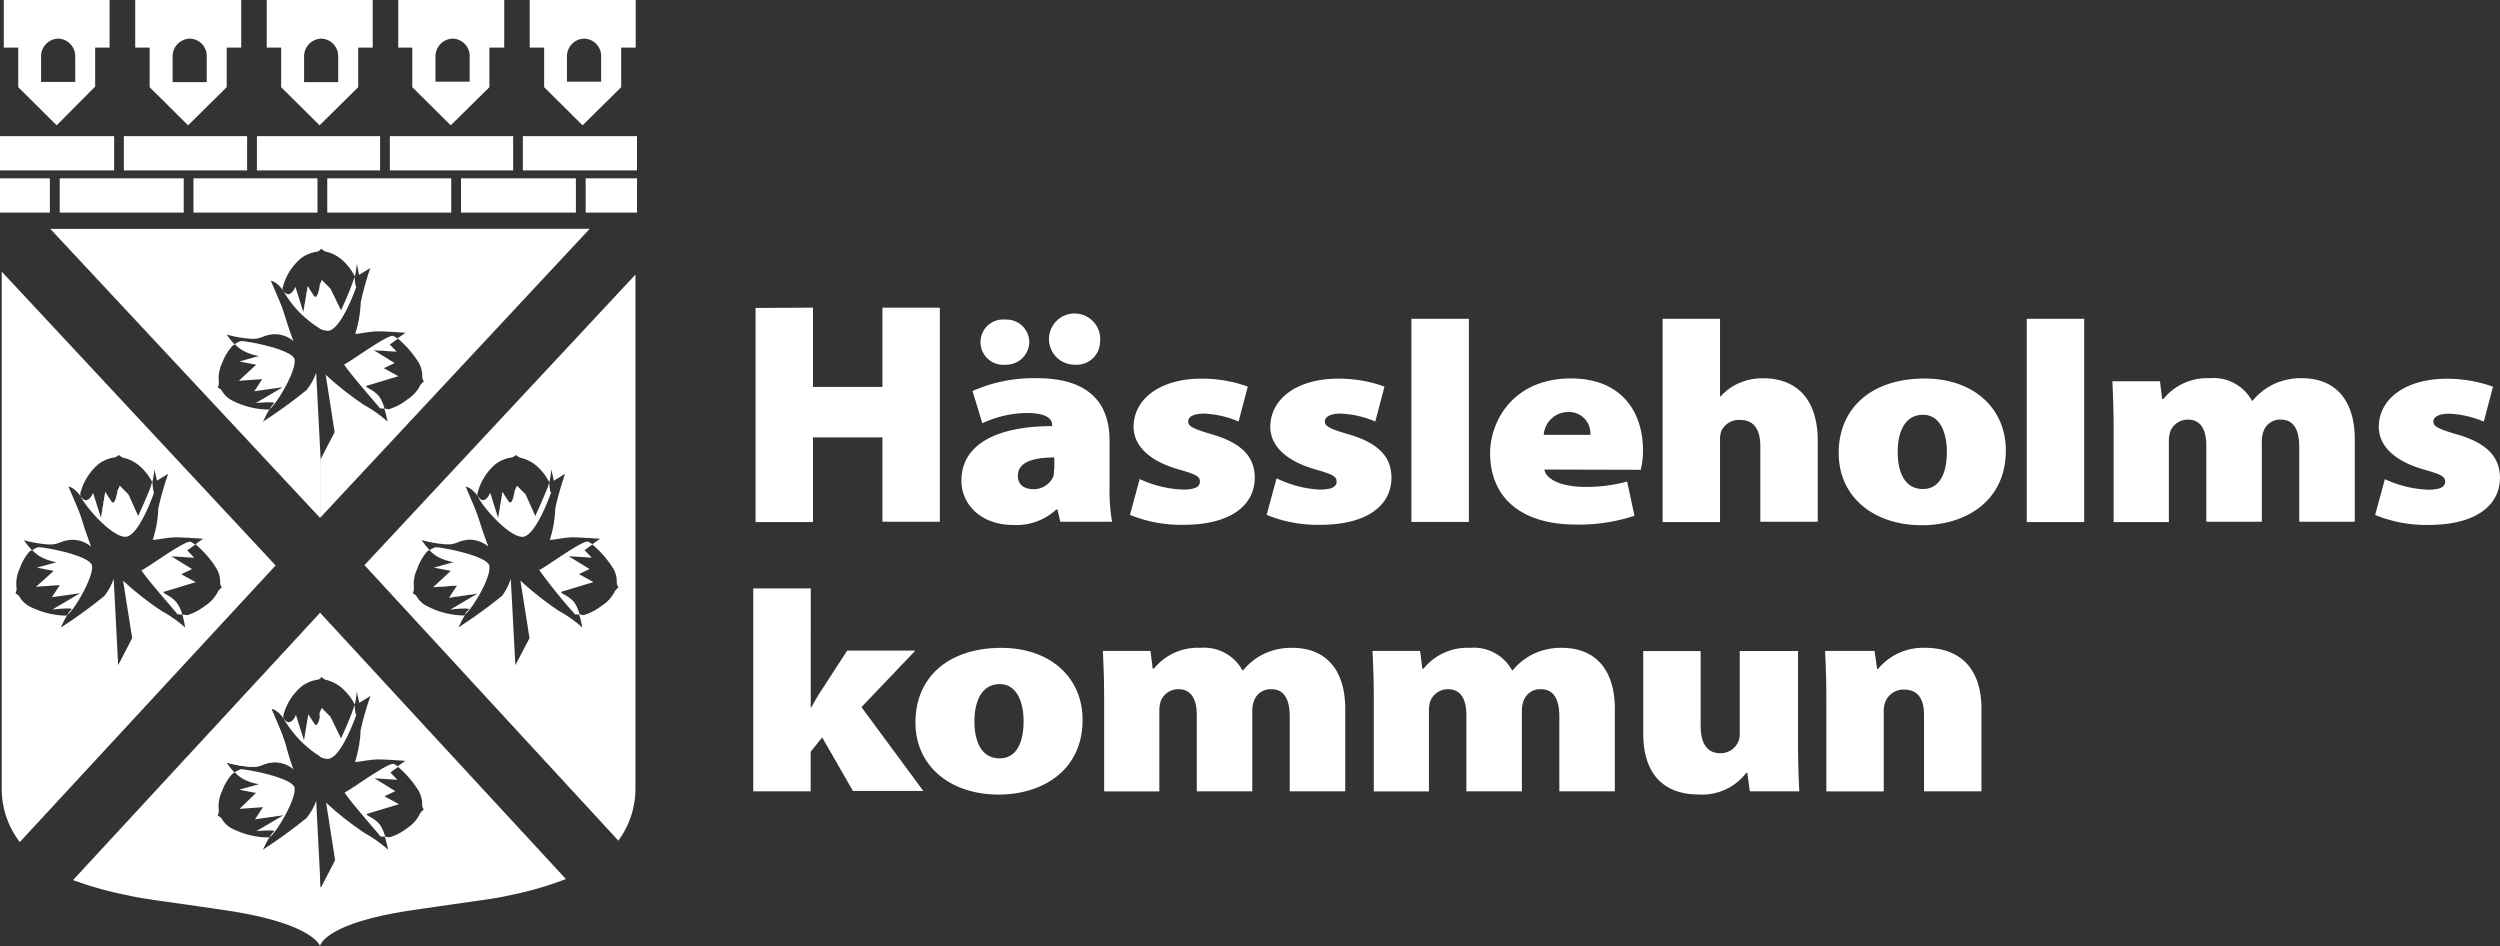 <svg xmlns="http://www.w3.org/2000/svg" xmlns:xlink="http://www.w3.org/1999/xlink" width="214.653" height="81.234" viewBox="0 0 214.653 81.234">
  <rect x="0" y="0" width="214.653" height="81.234" fill="#333333" stroke="none"/>
  <defs>
    <clipPath id="clip-path">
      <path id="Path_109" data-name="Path 109" d="M9.8,11.69v2.941H0V11.69Zm44.893,0v2.941h-9.8V11.69Zm-33.475,0v2.941H10.634V11.69Zm11.417,0v2.941H22.058V11.69Zm11.424,0v2.941H33.475V11.69ZM4.282,15.311v2.941H0V15.311Zm45.165,0v2.941H39.582V15.311Zm5.249,0v2.941H50.285V15.311Zm-38.922,0v2.941H5.127V15.311Zm11.485,0v2.941H16.612V15.311Zm11.485,0v2.941H28.1V15.311ZM27.484,44.457v-5.93l.048.9,1.2-2.322-.769-4.929a25.909,25.909,0,0,0,3.275,2.58A11.268,11.268,0,0,1,33.278,36.2,10.851,10.851,0,0,0,33,35.082l.408.054a4.623,4.623,0,0,0,1.539-.81,3.1,3.1,0,0,0,1.137-1.246,1.035,1.035,0,0,1,.313-.32.844.844,0,0,1-.143-.388,2.2,2.2,0,0,0-.327-1.28,8.708,8.708,0,0,0-1.784-2.042l.681-.477s-1.968-.143-2.43-.123c-1.062.041-2.1.368-1.865.123a10.119,10.119,0,0,0,.443-2.614,25.489,25.489,0,0,1,.824-2.948l-.967.592-.191-.98a6.876,6.876,0,0,1-.17,1.123,4.664,4.664,0,0,0-.933-1.28,3.227,3.227,0,0,0-1.573-.865,1.13,1.13,0,0,1-.374-.245l-.109.089v-1.8H50.625Zm6.59-14.263L32.1,30.071l1.784,1.1-.926.443L34.2,32.3s-2.226.681-2.648.8.4.245.98.905a3.288,3.288,0,0,1,.483,1.082c-.211,0-.422-.048-.361,0s-3.316-3.819-3.084-3.819,3.744-2.614,4.194-2.424a1.9,1.9,0,0,1,.381.238l-.681.49.606.633ZM30.6,24.584c.054-.123-1.287,3.819-2.465,3.819a1.668,1.668,0,0,1-.681-.191V24.462l.191-.415.742.749.892,1.852S29.956,25.19,30.3,24.2c.054-.15.1-.306.136-.456a.2.2,0,0,0,0,.054s.089.905.136.783ZM27.232,21.6a2.914,2.914,0,0,0-1.409.579,4.861,4.861,0,0,0-1.566,2.567.606.606,0,0,0,.054.2c-.551-.79-1.055-.844-1.055-.844l.681,1.6a14.446,14.446,0,0,1,.538,1.464c.272.912.715,2.111.715,2.111a2.526,2.526,0,0,0-1.661-.585c-.994.075-1.008.422-1.934.4a10.341,10.341,0,0,1-2.131-.368,6.127,6.127,0,0,0,.681.851l-.2.123a4.548,4.548,0,0,0-.878,1.484,2.961,2.961,0,0,0-.272,1.648,1.11,1.11,0,0,1-.1.443.905.905,0,0,1,.334.245,2.165,2.165,0,0,0,.96.9,7.114,7.114,0,0,0,3.043.749.429.429,0,0,0,.116-.054,10.735,10.735,0,0,0-.565,1.1,43.108,43.108,0,0,0,3.751-2.723A4.915,4.915,0,0,0,27.144,32l.334,6.468v5.991L4.33,19.648H27.478v1.818a.613.613,0,0,1-.245.129ZM21.97,34.606l2.315-1.362-2.437.347.681-1.042-2.008.143,1.471-1.375-1.437-.279,1.682-.47a4.276,4.276,0,0,1-1.437-.5,3.4,3.4,0,0,1-.64-.524,2.9,2.9,0,0,1,.477-.245c.32-.068,4.452.681,4.65,1.566s-1.5,3.8-2.117,4.241a2.042,2.042,0,0,1,.361-.47c.225-.191-1.559-.034-1.559-.034Zm3.4-9.953.681,2.158.374-2.24s.306.5.531.824c.32.463.517-.912.517-.912v3.731a9.2,9.2,0,0,1-3.166-3.268h0c.6.858,1.048-.313,1.048-.313Zm-1.709,23.9L1.7,72.3A7.489,7.489,0,0,1,.15,67.822v-44.5L23.665,48.549Zm-22,2.655a2.131,2.131,0,0,0,.96.9,7.067,7.067,0,0,0,3.043.749.32.32,0,0,0,.116-.061,9.789,9.789,0,0,0-.565,1.1A43.107,43.107,0,0,0,8.973,51.17a5.174,5.174,0,0,0,.79-1.471l.381,7.414,1.205-2.322-.776-4.929a26.068,26.068,0,0,0,3.282,2.58A11.268,11.268,0,0,1,15.9,53.886a10.852,10.852,0,0,0-.238-1.117,1.819,1.819,0,0,1,.408.054,4.766,4.766,0,0,0,1.539-.81,3.036,3.036,0,0,0,1.117-1.246,1.11,1.11,0,0,1,.32-.32.844.844,0,0,1-.143-.388,2.206,2.206,0,0,0-.334-1.28,8.51,8.51,0,0,0-1.777-2.042l.647-.477s-1.961-.143-2.424-.123c-1.062.041-2.111.368-1.865.123a9.834,9.834,0,0,0,.443-2.614,25.49,25.49,0,0,1,.851-2.968l-.967.592-.225-.98a6.5,6.5,0,0,1-.177,1.123,4.48,4.48,0,0,0-.919-1.246,3.22,3.22,0,0,0-1.579-.865,1.13,1.13,0,0,1-.374-.245.858.858,0,0,1-.347.218,2.887,2.887,0,0,0-1.409.579,4.861,4.861,0,0,0-1.566,2.567.5.5,0,0,0,.054.2c-.551-.79-1.055-.844-1.055-.844l.681,1.6A13.515,13.515,0,0,1,7.1,44.845c.279.912.722,2.083.722,2.083a2.526,2.526,0,0,0-1.7-.579c-.994.075-1.008.422-1.934.4a10.212,10.212,0,0,1-2.131-.368,6.127,6.127,0,0,0,.681.851l-.211.123a4.664,4.664,0,0,0-.858,1.511,3.03,3.03,0,0,0-.245,1.648.987.987,0,0,1-.1.436.953.953,0,0,1,.334.252Zm2.914,1.089L6.9,50.931l-2.444.347.681-1.042L3.1,50.38l1.511-1.362-1.437-.279,1.682-.47a4.276,4.276,0,0,1-1.45-.511,3.4,3.4,0,0,1-.64-.524,2.9,2.9,0,0,1,.477-.245c.32-.068,4.452.681,4.65,1.566s-1.484,3.8-2.1,4.235a2.144,2.144,0,0,1,.34-.463c.225-.191-1.566,0-1.566,0Zm10.689.47c.109.075-3.316-3.819-3.084-3.819s3.744-2.614,4.194-2.424a1.9,1.9,0,0,1,.381.238l-.681.49.6.633-1.968-.123,1.784,1.1-.926.443,1.239.681s-2.226.681-2.648.8.4.245.974.905a3.152,3.152,0,0,1,.524,1.076c-.211,0-.422-.048-.361,0ZM13.228,42.272c.054-.123-1.287,3.819-2.465,3.819s-3.459-2.608-3.819-3.459h0c.592.858,1.048-.313,1.048-.313l.681,2.158.368-2.24s.313.5.538.824c.313.463.517-.919.517-.919l.2-.429.742.749.831,1.852s.681-1.457,1.055-2.444a3.82,3.82,0,0,0,.129-.456l.034.054s.089.905.136.783Zm14.3,10.362v5.589a.613.613,0,0,1-.245.129,2.928,2.928,0,0,0-1.409.586A4.813,4.813,0,0,0,24.3,61.5a.606.606,0,0,0,.054.2c-.551-.79-1.055-.844-1.055-.844l.681,1.6a14.447,14.447,0,0,1,.538,1.464c.225.919.667,2.117.667,2.117a2.512,2.512,0,0,0-1.661-.592c-.994.075-1.008.422-1.934.4a10.341,10.341,0,0,1-2.131-.368,6.127,6.127,0,0,0,.681.851l-.2.123a4.548,4.548,0,0,0-.878,1.484,2.968,2.968,0,0,0-.272,1.648,1.11,1.11,0,0,1-.1.443.906.906,0,0,1,.334.245,2.213,2.213,0,0,0,.96.905,7.21,7.21,0,0,0,3.043.742.429.429,0,0,0,.116-.054,10.736,10.736,0,0,0-.565,1.1,43.108,43.108,0,0,0,3.751-2.723,4.915,4.915,0,0,0,.817-1.477l.334,6.468v6s-.551-1.968-8.224-3.091c-6.958-1.021-6.706-.919-8.476-1.307a30.468,30.468,0,0,1-4.5-1.266l21.2-22.937ZM22.017,71.363,24.332,70l-2.437.347.681-1.042-2.008.143,1.423-1.368L20.554,67.8l1.682-.47a4.276,4.276,0,0,1-1.437-.5,3.4,3.4,0,0,1-.64-.524,2.9,2.9,0,0,1,.477-.245c.32-.068,4.453.681,4.65,1.566s-1.5,3.8-2.117,4.241a2.043,2.043,0,0,1,.361-.47c.225-.191-1.559-.034-1.559-.034Zm3.4-9.947.681,2.151.374-2.24s.306.5.531.824c.32.463.517-.912.517-.912V64.97A9.2,9.2,0,0,1,24.359,61.7h0c.6.858,1.048-.306,1.048-.306Zm2.151,14.767,1.205-2.322-.769-4.929a25.909,25.909,0,0,0,3.275,2.58,11.628,11.628,0,0,1,2.042,1.443,10.851,10.851,0,0,0-.279-1.117l.408.054a4.623,4.623,0,0,0,1.539-.81,3.1,3.1,0,0,0,1.089-1.246,1.035,1.035,0,0,1,.313-.32.844.844,0,0,1-.143-.388,2.213,2.213,0,0,0-.327-1.28,8.708,8.708,0,0,0-1.784-2.042l.681-.477s-1.968-.143-2.43-.123c-1.062.041-2.1.368-1.865.123a10.119,10.119,0,0,0,.443-2.614,25.489,25.489,0,0,1,.851-2.968l-.967.6-.218-.967a6.876,6.876,0,0,1-.17,1.123,4.664,4.664,0,0,0-.933-1.273,3.227,3.227,0,0,0-1.573-.865,1.13,1.13,0,0,1-.374-.245l-.1.082V52.62L48.589,75.475a29.152,29.152,0,0,1-4.67,1.362c-1.777.388-1.518.286-8.476,1.307-7.673,1.123-7.972,3.091-7.972,3.091V75.373l.041.8Zm6.549-9.232-1.974-.123,1.784,1.1-.926.443,1.239.681s-2.226.681-2.648.8.4.245.98.905a3.288,3.288,0,0,1,.483,1.082c-.211,0-.422-.048-.361,0s-3.316-3.819-3.084-3.819,3.744-2.608,4.194-2.424a1.9,1.9,0,0,1,.381.238l-.681.49.606.633ZM30.6,61.341c.054-.123-1.287,3.819-2.465,3.819a1.532,1.532,0,0,1-.681-.191V61.2l.184-.4.742.749.9,1.852s.681-1.45,1.021-2.444c.054-.15.1-.306.136-.456a.2.2,0,0,0,0,.054s.089.905.136.783Zm.681-12.792L54.56,23.576V67.829A7.489,7.489,0,0,1,53.1,72.166L31.317,48.549Zm21.35.231a8.708,8.708,0,0,0-1.784-2.042l.681-.477s-1.968-.143-2.424-.123c-1.069.041-2.111.368-1.865.123a9.6,9.6,0,0,0,.436-2.614,25.49,25.49,0,0,1,.851-2.968l-.967.592-.225-.98a6.876,6.876,0,0,1-.17,1.123,4.664,4.664,0,0,0-.912-1.246,3.227,3.227,0,0,0-1.573-.865,1.13,1.13,0,0,1-.374-.245.912.912,0,0,1-.347.218,2.907,2.907,0,0,0-1.416.579,4.807,4.807,0,0,0-1.559,2.567.415.415,0,0,0,.054.2c-.558-.79-1.055-.844-1.055-.844l.681,1.6a14.447,14.447,0,0,1,.538,1.464c.279.912.722,2.083.722,2.083a2.526,2.526,0,0,0-1.661-.586c-.987.075-1.008.422-1.927.4a10.348,10.348,0,0,1-2.138-.368,6.128,6.128,0,0,0,.681.851l-.2.123a4.548,4.548,0,0,0-.865,1.511,3.023,3.023,0,0,0-.272,1.648,1.1,1.1,0,0,1-.1.436.946.946,0,0,1,.327.252,2.145,2.145,0,0,0,1,.905,7.06,7.06,0,0,0,3.036.749.272.272,0,0,0,.116-.061,11.281,11.281,0,0,0-.565,1.1A43.107,43.107,0,0,0,43.1,51.17a4.99,4.99,0,0,0,.756-1.471l.395,7.414,1.212-2.322-.776-4.929a26.421,26.421,0,0,0,3.275,2.58,11.267,11.267,0,0,1,2.042,1.443s-.1-.551-.272-1.117l.4.054a4.847,4.847,0,0,0,1.545-.81A3.084,3.084,0,0,0,52.8,50.768a1.035,1.035,0,0,1,.306-.32.933.933,0,0,1-.143-.388,2.2,2.2,0,0,0-.327-1.28Zm-1.838-.9-1.974-.123,1.791,1.1L49.7,49.3l1.239.681s-2.226.681-2.648.8.4.245.98.905a3.288,3.288,0,0,1,.49,1.082c-.218,0-.422-.048-.368,0a45.452,45.452,0,0,1-3.1-3.833c.245,0,3.751-2.614,4.194-2.424a1.9,1.9,0,0,1,.381.238l-.681.49.606.633Zm-3.472-5.61c.048-.123-1.294,3.819-2.471,3.819s-3.459-2.608-3.813-3.459h0c.6.858,1.048-.313,1.048-.313l.681,2.158.374-2.24s.306.5.531.824c.32.463.517-.919.517-.919l.2-.429.742.749.831,1.852s.681-1.457,1.055-2.444c.054-.15.1-.306.136-.456v.054s.089.905.143.783Zm-5.31,6.284c.211,1-1.5,3.8-2.124,4.235a2.144,2.144,0,0,1,.361-.463c.225-.191-1.559,0-1.559,0L41,50.965l-2.437.347.681-1.042-2.042.143,1.5-1.4-1.437-.279,1.688-.47a4.289,4.289,0,0,1-1.443-.5,3.649,3.649,0,0,1-.64-.524A3.207,3.207,0,0,1,37.349,47c.327-.068,4.453.681,4.657,1.566ZM54.581,4.085V0h-9.1V4.085h1.239v3.4l3.3,3.275,3.316-3.275v-3.4Zm-2.968.885V7.012H48.678V4.875a1.525,1.525,0,0,1,1.477-1.559,1.5,1.5,0,0,1,1.457,1.607h0Zm-9.565-.885h1.246V0h-9.1V4.085H35.4v3.4l3.3,3.275L42.02,7.489v-3.4Zm-1.722.885V7.012H37.39V4.875a1.525,1.525,0,0,1,1.471-1.559,1.5,1.5,0,0,1,1.464,1.607h0Zm-9.565-.885H32V0H22.9V4.085h1.239v3.4l3.3,3.275,3.316-3.275v-3.4Zm-1.722.885h0V7.053H26.109V4.875a1.525,1.525,0,0,1,1.464-1.559A1.491,1.491,0,0,1,29.03,4.922h0Zm-9.565-.885H20.71V0h-9.1V4.085h1.239v3.4l3.3,3.275,3.316-3.275v-3.4Zm-1.722.885h0V7.053H14.821V4.875a1.518,1.518,0,0,1,1.471-1.559,1.491,1.491,0,0,1,1.457,1.607h0ZM8.17,4.085H9.409V0H.327V4.085H1.566v3.4l3.3,3.275L8.17,7.434Zm-1.709.865h0V7.033H3.527V4.875A1.518,1.518,0,0,1,5,3.316,1.5,1.5,0,0,1,6.454,4.922h0Z" fill="none"/>
    </clipPath>
  </defs>
  <g id="Lager_2" data-name="Lager 2" transform="translate(-3.06)">
    <g id="Lager_1" data-name="Lager 1" transform="translate(3.06)">
      <path id="Path_107" data-name="Path 107" d="M9.8,11.69v2.941H0V11.69Zm44.893,0v2.941h-9.8V11.69Zm-33.475,0v2.941H10.634V11.69Zm11.417,0v2.941H22.058V11.69Zm11.424,0v2.941H33.475V11.69ZM4.282,15.311v2.941H0V15.311Zm45.165,0v2.941H39.582V15.311Zm5.249,0v2.941H50.285V15.311Zm-38.922,0v2.941H5.127V15.311Zm11.485,0v2.941H16.612V15.311Zm11.485,0v2.941H28.1V15.311ZM27.484,44.457v-5.93l.048.9,1.2-2.322-.769-4.929a25.909,25.909,0,0,0,3.275,2.58A11.268,11.268,0,0,1,33.278,36.2,10.851,10.851,0,0,0,33,35.082l.408.054a4.623,4.623,0,0,0,1.539-.81,3.1,3.1,0,0,0,1.137-1.246,1.035,1.035,0,0,1,.313-.32.844.844,0,0,1-.143-.388,2.2,2.2,0,0,0-.327-1.28,8.708,8.708,0,0,0-1.784-2.042l.681-.477s-1.968-.143-2.43-.123c-1.062.041-2.1.368-1.865.123a10.119,10.119,0,0,0,.443-2.614,25.489,25.489,0,0,1,.824-2.948l-.967.592-.191-.98a6.876,6.876,0,0,1-.17,1.123,4.664,4.664,0,0,0-.933-1.28,3.227,3.227,0,0,0-1.573-.865,1.13,1.13,0,0,1-.374-.245l-.109.089v-1.8H50.625Zm6.59-14.263L32.1,30.071l1.784,1.1-.926.443L34.2,32.3s-2.226.681-2.648.8.4.245.98.905a3.288,3.288,0,0,1,.483,1.082c-.211,0-.422-.048-.361,0s-3.316-3.819-3.084-3.819,3.744-2.614,4.194-2.424a1.9,1.9,0,0,1,.381.238l-.681.49.606.633ZM30.6,24.584c.054-.123-1.287,3.819-2.465,3.819a1.668,1.668,0,0,1-.681-.191V24.462l.191-.415.742.749.892,1.852S29.956,25.19,30.3,24.2c.054-.15.1-.306.136-.456a.2.2,0,0,0,0,.054s.089.905.136.783ZM27.232,21.6a2.914,2.914,0,0,0-1.409.579,4.861,4.861,0,0,0-1.566,2.567.606.606,0,0,0,.054.2c-.551-.79-1.055-.844-1.055-.844l.681,1.6a14.446,14.446,0,0,1,.538,1.464c.272.912.715,2.111.715,2.111a2.526,2.526,0,0,0-1.661-.585c-.994.075-1.008.422-1.934.4a10.341,10.341,0,0,1-2.131-.368,6.127,6.127,0,0,0,.681.851l-.2.123a4.548,4.548,0,0,0-.878,1.484,2.961,2.961,0,0,0-.272,1.648,1.11,1.11,0,0,1-.1.443.905.905,0,0,1,.334.245,2.165,2.165,0,0,0,.96.9,7.114,7.114,0,0,0,3.043.749.429.429,0,0,0,.116-.054,10.735,10.735,0,0,0-.565,1.1,43.108,43.108,0,0,0,3.751-2.723A4.915,4.915,0,0,0,27.144,32l.334,6.468v5.991L4.33,19.648H27.478v1.818a.613.613,0,0,1-.245.129ZM21.97,34.606l2.315-1.362-2.437.347.681-1.042-2.008.143,1.471-1.375-1.437-.279,1.682-.47a4.276,4.276,0,0,1-1.437-.5,3.4,3.4,0,0,1-.64-.524,2.9,2.9,0,0,1,.477-.245c.32-.068,4.452.681,4.65,1.566s-1.5,3.8-2.117,4.241a2.042,2.042,0,0,1,.361-.47c.225-.191-1.559-.034-1.559-.034Zm3.4-9.953.681,2.158.374-2.24s.306.5.531.824c.32.463.517-.912.517-.912v3.731a9.2,9.2,0,0,1-3.166-3.268h0c.6.858,1.048-.313,1.048-.313Zm-1.709,23.9L1.7,72.3A7.489,7.489,0,0,1,.15,67.822v-44.5L23.665,48.549Zm-22,2.655a2.131,2.131,0,0,0,.96.9,7.067,7.067,0,0,0,3.043.749.32.32,0,0,0,.116-.061,9.789,9.789,0,0,0-.565,1.1A43.107,43.107,0,0,0,8.973,51.17a5.174,5.174,0,0,0,.79-1.471l.381,7.414,1.205-2.322-.776-4.929a26.068,26.068,0,0,0,3.282,2.58A11.268,11.268,0,0,1,15.9,53.886a10.852,10.852,0,0,0-.238-1.117,1.819,1.819,0,0,1,.408.054,4.766,4.766,0,0,0,1.539-.81,3.036,3.036,0,0,0,1.117-1.246,1.11,1.11,0,0,1,.32-.32.844.844,0,0,1-.143-.388,2.206,2.206,0,0,0-.334-1.28,8.51,8.51,0,0,0-1.777-2.042l.647-.477s-1.961-.143-2.424-.123c-1.062.041-2.111.368-1.865.123a9.834,9.834,0,0,0,.443-2.614,25.49,25.49,0,0,1,.851-2.968l-.967.592-.225-.98a6.5,6.5,0,0,1-.177,1.123,4.48,4.48,0,0,0-.919-1.246,3.22,3.22,0,0,0-1.579-.865,1.13,1.13,0,0,1-.374-.245.858.858,0,0,1-.347.218,2.887,2.887,0,0,0-1.409.579,4.861,4.861,0,0,0-1.566,2.567.5.5,0,0,0,.054.2c-.551-.79-1.055-.844-1.055-.844l.681,1.6A13.515,13.515,0,0,1,7.1,44.845c.279.912.722,2.083.722,2.083a2.526,2.526,0,0,0-1.7-.579c-.994.075-1.008.422-1.934.4a10.212,10.212,0,0,1-2.131-.368,6.127,6.127,0,0,0,.681.851l-.211.123a4.664,4.664,0,0,0-.858,1.511,3.03,3.03,0,0,0-.245,1.648.987.987,0,0,1-.1.436.953.953,0,0,1,.334.252Zm2.914,1.089L6.9,50.931l-2.444.347.681-1.042L3.1,50.38l1.511-1.362-1.437-.279,1.682-.47a4.276,4.276,0,0,1-1.45-.511,3.4,3.4,0,0,1-.64-.524,2.9,2.9,0,0,1,.477-.245c.32-.068,4.452.681,4.65,1.566s-1.484,3.8-2.1,4.235a2.144,2.144,0,0,1,.34-.463c.225-.191-1.566,0-1.566,0Zm10.689.47c.109.075-3.316-3.819-3.084-3.819s3.744-2.614,4.194-2.424a1.9,1.9,0,0,1,.381.238l-.681.49.6.633-1.968-.123,1.784,1.1-.926.443,1.239.681s-2.226.681-2.648.8.4.245.974.905a3.152,3.152,0,0,1,.524,1.076c-.211,0-.422-.048-.361,0ZM13.228,42.272c.054-.123-1.287,3.819-2.465,3.819s-3.459-2.608-3.819-3.459h0c.592.858,1.048-.313,1.048-.313l.681,2.158.368-2.24s.313.5.538.824c.313.463.517-.919.517-.919l.2-.429.742.749.831,1.852s.681-1.457,1.055-2.444a3.82,3.82,0,0,0,.129-.456l.034.054s.089.905.136.783Zm14.3,10.362v5.589a.613.613,0,0,1-.245.129,2.928,2.928,0,0,0-1.409.586A4.813,4.813,0,0,0,24.3,61.5a.606.606,0,0,0,.054.2c-.551-.79-1.055-.844-1.055-.844l.681,1.6a14.447,14.447,0,0,1,.538,1.464c.225.919.667,2.117.667,2.117a2.512,2.512,0,0,0-1.661-.592c-.994.075-1.008.422-1.934.4a10.341,10.341,0,0,1-2.131-.368,6.127,6.127,0,0,0,.681.851l-.2.123a4.548,4.548,0,0,0-.878,1.484,2.968,2.968,0,0,0-.272,1.648,1.11,1.11,0,0,1-.1.443.906.906,0,0,1,.334.245,2.213,2.213,0,0,0,.96.905,7.21,7.21,0,0,0,3.043.742.429.429,0,0,0,.116-.054,10.736,10.736,0,0,0-.565,1.1,43.108,43.108,0,0,0,3.751-2.723,4.915,4.915,0,0,0,.817-1.477l.334,6.468v6s-.551-1.968-8.224-3.091c-6.958-1.021-6.706-.919-8.476-1.307a30.468,30.468,0,0,1-4.5-1.266l21.2-22.937ZM22.017,71.363,24.332,70l-2.437.347.681-1.042-2.008.143,1.423-1.368L20.554,67.8l1.682-.47a4.276,4.276,0,0,1-1.437-.5,3.4,3.4,0,0,1-.64-.524,2.9,2.9,0,0,1,.477-.245c.32-.068,4.453.681,4.65,1.566s-1.5,3.8-2.117,4.241a2.043,2.043,0,0,1,.361-.47c.225-.191-1.559-.034-1.559-.034Zm3.4-9.947.681,2.151.374-2.24s.306.5.531.824c.32.463.517-.912.517-.912V64.97A9.2,9.2,0,0,1,24.359,61.7h0c.6.858,1.048-.306,1.048-.306Zm2.151,14.767,1.205-2.322-.769-4.929a25.909,25.909,0,0,0,3.275,2.58,11.628,11.628,0,0,1,2.042,1.443,10.851,10.851,0,0,0-.279-1.117l.408.054a4.623,4.623,0,0,0,1.539-.81,3.1,3.1,0,0,0,1.089-1.246,1.035,1.035,0,0,1,.313-.32.844.844,0,0,1-.143-.388,2.213,2.213,0,0,0-.327-1.28,8.708,8.708,0,0,0-1.784-2.042l.681-.477s-1.968-.143-2.43-.123c-1.062.041-2.1.368-1.865.123a10.119,10.119,0,0,0,.443-2.614,25.489,25.489,0,0,1,.851-2.968l-.967.6-.218-.967a6.876,6.876,0,0,1-.17,1.123,4.664,4.664,0,0,0-.933-1.273,3.227,3.227,0,0,0-1.573-.865,1.13,1.13,0,0,1-.374-.245l-.1.082V52.62L48.589,75.475a29.152,29.152,0,0,1-4.67,1.362c-1.777.388-1.518.286-8.476,1.307-7.673,1.123-7.972,3.091-7.972,3.091V75.373l.041.8Zm6.549-9.232-1.974-.123,1.784,1.1-.926.443,1.239.681s-2.226.681-2.648.8.4.245.98.905a3.288,3.288,0,0,1,.483,1.082c-.211,0-.422-.048-.361,0s-3.316-3.819-3.084-3.819,3.744-2.608,4.194-2.424a1.9,1.9,0,0,1,.381.238l-.681.49.606.633ZM30.6,61.341c.054-.123-1.287,3.819-2.465,3.819a1.532,1.532,0,0,1-.681-.191V61.2l.184-.4.742.749.9,1.852s.681-1.45,1.021-2.444c.054-.15.1-.306.136-.456a.2.2,0,0,0,0,.054s.089.905.136.783Zm.681-12.792L54.56,23.576V67.829A7.489,7.489,0,0,1,53.1,72.166L31.317,48.549Zm21.35.231a8.708,8.708,0,0,0-1.784-2.042l.681-.477s-1.968-.143-2.424-.123c-1.069.041-2.111.368-1.865.123a9.6,9.6,0,0,0,.436-2.614,25.49,25.49,0,0,1,.851-2.968l-.967.592-.225-.98a6.876,6.876,0,0,1-.17,1.123,4.664,4.664,0,0,0-.912-1.246,3.227,3.227,0,0,0-1.573-.865,1.13,1.13,0,0,1-.374-.245.912.912,0,0,1-.347.218,2.907,2.907,0,0,0-1.416.579,4.807,4.807,0,0,0-1.559,2.567.415.415,0,0,0,.054.2c-.558-.79-1.055-.844-1.055-.844l.681,1.6a14.447,14.447,0,0,1,.538,1.464c.279.912.722,2.083.722,2.083a2.526,2.526,0,0,0-1.661-.586c-.987.075-1.008.422-1.927.4a10.348,10.348,0,0,1-2.138-.368,6.128,6.128,0,0,0,.681.851l-.2.123a4.548,4.548,0,0,0-.865,1.511,3.023,3.023,0,0,0-.272,1.648,1.1,1.1,0,0,1-.1.436.946.946,0,0,1,.327.252,2.145,2.145,0,0,0,1,.905,7.06,7.06,0,0,0,3.036.749.272.272,0,0,0,.116-.061,11.281,11.281,0,0,0-.565,1.1A43.107,43.107,0,0,0,43.1,51.17a4.99,4.99,0,0,0,.756-1.471l.395,7.414,1.212-2.322-.776-4.929a26.421,26.421,0,0,0,3.275,2.58,11.267,11.267,0,0,1,2.042,1.443s-.1-.551-.272-1.117l.4.054a4.847,4.847,0,0,0,1.545-.81A3.084,3.084,0,0,0,52.8,50.768a1.035,1.035,0,0,1,.306-.32.933.933,0,0,1-.143-.388,2.2,2.2,0,0,0-.327-1.28Zm-1.838-.9-1.974-.123,1.791,1.1L49.7,49.3l1.239.681s-2.226.681-2.648.8.4.245.98.905a3.288,3.288,0,0,1,.49,1.082c-.218,0-.422-.048-.368,0a45.452,45.452,0,0,1-3.1-3.833c.245,0,3.751-2.614,4.194-2.424a1.9,1.9,0,0,1,.381.238l-.681.49.606.633Zm-3.472-5.61c.048-.123-1.294,3.819-2.471,3.819s-3.459-2.608-3.813-3.459h0c.6.858,1.048-.313,1.048-.313l.681,2.158.374-2.24s.306.5.531.824c.32.463.517-.919.517-.919l.2-.429.742.749.831,1.852s.681-1.457,1.055-2.444c.054-.15.1-.306.136-.456v.054s.089.905.143.783Zm-5.31,6.284c.211,1-1.5,3.8-2.124,4.235a2.144,2.144,0,0,1,.361-.463c.225-.191-1.559,0-1.559,0L41,50.965l-2.437.347.681-1.042-2.042.143,1.5-1.4-1.437-.279,1.688-.47a4.289,4.289,0,0,1-1.443-.5,3.649,3.649,0,0,1-.64-.524A3.207,3.207,0,0,1,37.349,47c.327-.068,4.453.681,4.657,1.566ZM54.581,4.085V0h-9.1V4.085h1.239v3.4l3.3,3.275,3.316-3.275v-3.4Zm-2.968.885V7.012H48.678V4.875a1.525,1.525,0,0,1,1.477-1.559,1.5,1.5,0,0,1,1.457,1.607h0Zm-9.565-.885h1.246V0h-9.1V4.085H35.4v3.4l3.3,3.275L42.02,7.489v-3.4Zm-1.722.885V7.012H37.39V4.875a1.525,1.525,0,0,1,1.471-1.559,1.5,1.5,0,0,1,1.464,1.607h0Zm-9.565-.885H32V0H22.9V4.085h1.239v3.4l3.3,3.275,3.316-3.275v-3.4Zm-1.722.885h0V7.053H26.109V4.875a1.525,1.525,0,0,1,1.464-1.559A1.491,1.491,0,0,1,29.03,4.922h0Zm-9.565-.885H20.71V0h-9.1V4.085h1.239v3.4l3.3,3.275,3.316-3.275v-3.4Zm-1.722.885h0V7.053H14.821V4.875a1.518,1.518,0,0,1,1.471-1.559,1.491,1.491,0,0,1,1.457,1.607h0ZM8.17,4.085H9.409V0H.327V4.085H1.566v3.4l3.3,3.275L8.17,7.434Zm-1.709.865h0V7.033H3.527V4.875A1.518,1.518,0,0,1,5,3.316,1.5,1.5,0,0,1,6.454,4.922h0Z" fill="#fff"/>
      <g id="Group_34" data-name="Group 34" clip-path="url(#clip-path)">
        <path id="Path_108" data-name="Path 108" d="M-.3,82.245,22.715,57.361-3.06,29.734-1.3,28.1l4.085-.293L26.5,53.27,50.418,27.61h3.118l2.4,2.24-25.6,27.512,22.95,24.816-4.085,3.806L26.521,61.474,3.789,86.044ZM17.766,42.077a.905.905,0,0,1,.334.245,2.165,2.165,0,0,0,.96.9,7.115,7.115,0,0,0,3.043.749.429.429,0,0,0,.116-.054,2.042,2.042,0,0,1,.361-.47c.225-.191-1.559-.034-1.559-.034l2.315-1.362L20.9,42.4l.681-1.042L19.57,41.5l1.443-1.368-1.437-.279,1.682-.47a4.276,4.276,0,0,1-1.437-.5,3.4,3.4,0,0,1-.64-.524l-.2.123a4.548,4.548,0,0,0-.892,1.511,2.961,2.961,0,0,0-.272,1.648,1.11,1.11,0,0,1-.1.443Zm6.57-2.4c.218,1-1.5,3.8-2.117,4.241a10.736,10.736,0,0,0-.565,1.1A43.108,43.108,0,0,0,25.4,42.288a4.915,4.915,0,0,0,.763-1.477l.381,7.414,1.205-2.308-.769-4.929a25.909,25.909,0,0,0,3.275,2.58A11.267,11.267,0,0,1,32.3,45.012a10.851,10.851,0,0,0-.279-1.117c-.211,0-.422-.048-.361,0s-3.316-3.819-3.084-3.819,3.744-2.614,4.194-2.424a1.9,1.9,0,0,1,.381.238l.681-.477s-1.968-.143-2.43-.123c-1.062.041-2.1.368-1.865.123A10.119,10.119,0,0,0,29.98,34.8a25.491,25.491,0,0,1,.837-2.975l-.967.592-.191-.98a6.876,6.876,0,0,1-.17,1.123.2.2,0,0,0,0,.054s.089.905.136.783-1.287,3.819-2.465,3.819-3.459-2.608-3.819-3.459c-.551-.79-1.055-.844-1.055-.844l.681,1.6a14.447,14.447,0,0,1,.538,1.464c.266.912.708,2.111.708,2.111a2.526,2.526,0,0,0-1.661-.585c-.994.075-1.008.422-1.934.4a10.342,10.342,0,0,1-2.131-.368,6.127,6.127,0,0,0,.681.851,2.9,2.9,0,0,1,.477-.245c.32-.068,4.452.681,4.65,1.566Zm.089-6.216.681,2.158.374-2.24s.306.5.531.824c.32.463.517-.912.517-.912l.2-.436.742.749L28.3,35.46s.681-1.457,1.021-2.444c.054-.15.1-.306.136-.456a4.664,4.664,0,0,0-.9-1.28,3.227,3.227,0,0,0-1.573-.865,1.13,1.13,0,0,1-.374-.245.9.9,0,0,1-.354.218,2.914,2.914,0,0,0-1.409.579,4.861,4.861,0,0,0-1.566,2.567.606.606,0,0,0,.054.2h0c.6.858,1.048-.313,1.048-.313ZM33.125,39l-1.974-.123,1.784,1.1-.926.443,1.239.681s-2.226.681-2.648.8.4.245.98.905a3.288,3.288,0,0,1,.483,1.082l.408.054a4.623,4.623,0,0,0,1.539-.81,3.1,3.1,0,0,0,1.1-1.246,1.035,1.035,0,0,1,.313-.32.844.844,0,0,1-.143-.388,2.2,2.2,0,0,0-.327-1.28,8.708,8.708,0,0,0-1.784-2.042l-.681.49.606.633Zm1.43,20.329a3.023,3.023,0,0,1,.272-1.648,4.548,4.548,0,0,1,.865-1.511l.2-.123a3.649,3.649,0,0,0,.64.524,4.289,4.289,0,0,0,1.443.5l-1.688.47,1.437.279L36.25,59.193l2.042-.143-.681,1.042,2.437-.347-2.315,1.362s1.784-.157,1.559,0a2.144,2.144,0,0,0-.361.463.272.272,0,0,1-.116.061,7.06,7.06,0,0,1-3.03-.715,2.145,2.145,0,0,1-.967-.9.946.946,0,0,0-.327-.252,1.1,1.1,0,0,0,.1-.436Zm1.818-3.54a3.207,3.207,0,0,0-.477.245,6.127,6.127,0,0,1-.681-.851,10.348,10.348,0,0,0,2.138.368c.919,0,.94-.327,1.927-.4a2.526,2.526,0,0,1,1.661.585s-.443-1.171-.722-2.083a14.448,14.448,0,0,0-.538-1.464L39,50.587s.5.054,1.055.844c.354.851,2.58,3.459,3.813,3.459s2.519-3.942,2.471-3.819-.143-.783-.143-.783v-.054a6.876,6.876,0,0,0,.17-1.123l.225.98.967-.592a25.49,25.49,0,0,0-.878,2.982,9.7,9.7,0,0,1-.436,2.614c-.245.245.8-.082,1.865-.123.456,0,2.424.123,2.424.123l-.681.477a1.9,1.9,0,0,0-.381-.238c-.443-.191-3.962,2.417-4.194,2.424s3.2,3.894,3.084,3.819.15,0,.368,0c.17.565.272,1.117.272,1.117a11.267,11.267,0,0,0-2.042-1.443,26.421,26.421,0,0,1-3.275-2.58l.776,4.929-1.185,2.328-.395-7.414a4.99,4.99,0,0,1-.79,1.5A43.11,43.11,0,0,1,38.34,62.74a11.281,11.281,0,0,1,.565-1.1c.62-.436,2.335-3.234,2.124-4.235s-4.33-1.634-4.657-1.566Zm3.69-4.337h0a.415.415,0,0,1-.054-.2,4.807,4.807,0,0,1,1.559-2.567,2.907,2.907,0,0,1,1.416-.579.912.912,0,0,0,.347-.218,1.13,1.13,0,0,0,.374.245,3.227,3.227,0,0,1,1.566.851,4.664,4.664,0,0,1,.9,1.259c-.041.15-.082.306-.136.456-.347.987-1.055,2.444-1.055,2.444L44.147,51.3l-.742-.749-.2.429s-.2,1.362-.517.919c-.225-.327-.531-.824-.531-.824l-.374,2.24L41.1,51.152s-.449,1.171-1.048.313Zm9.143,4.609.681-.49a8.708,8.708,0,0,1,1.784,2.042A2.2,2.2,0,0,1,52,58.893a.933.933,0,0,0,.143.388,1.035,1.035,0,0,0-.313.32,3.084,3.084,0,0,1-1.117,1.246,4.847,4.847,0,0,1-1.545.81l-.4-.054a3.288,3.288,0,0,0-.49-1.082c-.579-.681-1.362-.8-.98-.905s2.648-.8,2.648-.8L48.7,58.131l.933-.443-1.8-1.117,1.974.123ZM.385,59.765a.953.953,0,0,1,.334.252,2.131,2.131,0,0,0,.96.9,7.067,7.067,0,0,0,3.043.749.32.32,0,0,0,.116-.061,2.144,2.144,0,0,1,.313-.463c.225-.191-1.566,0-1.566,0l2.322-1.362-2.444.347.681-1.042L2.1,59.227l1.532-1.4L2.2,57.552l1.682-.47a4.276,4.276,0,0,1-1.45-.511,3.4,3.4,0,0,1-.64-.524l-.211.123a4.664,4.664,0,0,0-.858,1.511,3.03,3.03,0,0,0-.266,1.648.987.987,0,0,1-.1.436Zm6.57-2.4c.218,1-1.5,3.8-2.117,4.235a9.79,9.79,0,0,0-.565,1.1,43.108,43.108,0,0,0,3.751-2.723,5.174,5.174,0,0,0,.763-1.471l.381,7.414L10.372,63.6,9.6,58.675a26.068,26.068,0,0,0,3.282,2.58A11.268,11.268,0,0,1,14.92,62.7a10.852,10.852,0,0,0-.238-1.117c-.211,0-.422-.048-.361,0s-3.316-3.819-3.084-3.819,3.744-2.614,4.194-2.424a1.9,1.9,0,0,1,.381.238l.647-.477s-1.961-.143-2.424-.123c-1.062.041-2.111.368-1.865.123a9.834,9.834,0,0,0,.443-2.614,25.49,25.49,0,0,1,.851-2.968l-.967.592-.225-.98a6.5,6.5,0,0,1-.177,1.123l.034.054s.089.905.136.783S10.978,54.911,9.8,54.911,6.342,52.3,5.981,51.452c-.551-.79-1.055-.844-1.055-.844l.681,1.6a13.515,13.515,0,0,1,.545,1.464c.279.912.722,2.083.722,2.083a2.526,2.526,0,0,0-1.722-.592c-.994.075-1.008.422-1.934.4A10.212,10.212,0,0,1,1.086,55.2a6.128,6.128,0,0,0,.681.851,2.9,2.9,0,0,1,.477-.245c.32-.068,4.453.681,4.65,1.566Zm.089-6.216.681,2.158.368-2.24s.313.5.538.824c.313.463.517-.919.517-.919l.2-.429.742.749.831,1.852S11.6,51.69,11.972,50.7a3.819,3.819,0,0,0,.129-.456,4.48,4.48,0,0,0-.926-1.266A3.22,3.22,0,0,0,9.6,48.116a1.13,1.13,0,0,1-.374-.245.858.858,0,0,1-.347.218,2.887,2.887,0,0,0-1.409.579A4.861,4.861,0,0,0,5.9,51.234a.5.5,0,0,0,.054.2h0C6.546,52.3,7,51.125,7,51.125Zm8.694,5.542-1.968-.123,1.784,1.1-.926.443,1.239.681s-2.226.681-2.648.8.4.245.974.905a3.152,3.152,0,0,1,.49,1.076,1.819,1.819,0,0,1,.408.054,4.766,4.766,0,0,0,1.539-.81,3.036,3.036,0,0,0,1.117-1.246,1.11,1.11,0,0,1,.32-.32.844.844,0,0,1-.143-.388,2.206,2.206,0,0,0-.334-1.28,8.51,8.51,0,0,0-1.777-2.042l-.681.49.6.633Zm2.131,21.7a2.968,2.968,0,0,1,.272-1.648,4.548,4.548,0,0,1,.865-1.511l.2-.123a3.4,3.4,0,0,0,.64.524,4.276,4.276,0,0,0,1.437.5l-1.682.47,1.437.279-1.477,1.4,2.008-.143-.681,1.042,2.437-.347L21.013,80.2s1.784-.157,1.559.034a2.042,2.042,0,0,0-.361.47.429.429,0,0,1-.116.054,7.21,7.21,0,0,1-3.043-.742,2.213,2.213,0,0,1-.967-.933.905.905,0,0,0-.334-.245,1.11,1.11,0,0,0,.1-.443Zm1.791-3.547a2.9,2.9,0,0,0-.477.245,6.127,6.127,0,0,1-.681-.851,10.341,10.341,0,0,0,2.131.368c.926,0,.94-.327,1.933-.4a2.512,2.512,0,0,1,1.648.64s-.443-1.171-.722-2.09a14.447,14.447,0,0,0-.538-1.464l-.681-1.6s.5.054,1.055.844c.361.851,2.587,3.459,3.819,3.459s2.519-3.942,2.465-3.819-.136-.783-.136-.783a.2.2,0,0,1,0-.054,6.876,6.876,0,0,0,.184-1.151l.225.987.967-.6A25.488,25.488,0,0,0,30,71.55a9.938,9.938,0,0,1-.443,2.614c-.245.245.8-.082,1.865-.123.463,0,2.43.123,2.43.123l-.681.477a1.9,1.9,0,0,0-.381-.238c-.449-.184-3.962,2.417-4.194,2.424s3.193,3.894,3.084,3.819.15,0,.361,0a10.851,10.851,0,0,1,.279,1.117,11.627,11.627,0,0,0-2.042-1.443A25.909,25.909,0,0,1,27,77.738l.769,4.929-1.205,2.322-.4-7.414a4.916,4.916,0,0,1-.79,1.5A43.111,43.111,0,0,1,21.626,81.8a10.737,10.737,0,0,1,.565-1.1c.62-.443,2.335-3.241,2.117-4.241s-4.33-1.634-4.65-1.566Zm3.69-4.337h0a.606.606,0,0,1-.054-.2,4.813,4.813,0,0,1,1.566-2.56,2.927,2.927,0,0,1,1.4-.585.9.9,0,0,0,.354-.218,1.13,1.13,0,0,0,.374.245,3.227,3.227,0,0,1,1.573.851,4.663,4.663,0,0,1,.9,1.26c-.041.15-.082.306-.136.456-.34,1.008-1.021,2.458-1.021,2.458l-.831-1.852-.742-.749-.2.436s-.2,1.362-.517.912c-.225-.327-.531-.824-.531-.824l-.374,2.24-.681-2.151s-.449,1.164-1.048.306Zm9.143,4.6.681-.49a8.708,8.708,0,0,1,1.784,2.042,2.213,2.213,0,0,1,.327,1.28.844.844,0,0,0,.143.388,1.035,1.035,0,0,0-.313.32A3.1,3.1,0,0,1,33.99,79.9a4.623,4.623,0,0,1-1.539.81l-.408-.054a3.288,3.288,0,0,0-.483-1.082c-.579-.681-1.4-.8-.98-.905s2.648-.8,2.648-.8l-1.239-.681.926-.443-1.784-1.1,1.974.123-.606-.633Z" transform="translate(0.977 -8.813)" fill="#fff"/>
      </g>
      <path id="Path_110" data-name="Path 110" d="M99.936,74.21H95V91.632h4.929v-3.4L100.916,87l2.642,4.6H109.6l-5.31-7.2,4.63-4.854h-5.855l-2.206,3.4c-.3.443-.572.933-.871,1.471h-.054Zm16.122,17.7c3.731,0,7.217-2.042,7.217-6.42,0-3.629-2.778-6.175-6.971-6.175-4.575,0-7.38,2.546-7.38,6.393s3.1,6.2,7.108,6.2Zm.082-3.111c-1.5,0-2.151-1.362-2.151-3.186,0-1.593.545-3.186,2.179-3.186,1.443,0,2.042,1.518,2.042,3.186,0,1.933-.681,3.186-2.042,3.186Zm8.959,2.839h4.766v-6.89a2.615,2.615,0,0,1,.136-.905,1.62,1.62,0,0,1,1.5-.98c1.117,0,1.579.878,1.579,2.226v6.543h4.766V84.769a2.4,2.4,0,0,1,.136-.878,1.5,1.5,0,0,1,1.5-1.028c1.089,0,1.579.858,1.579,2.349v6.42h4.766v-7.08c0-3.356-1.661-5.242-4.548-5.242a5.515,5.515,0,0,0-2.369.49,5.263,5.263,0,0,0-1.852,1.443H137a3.755,3.755,0,0,0-3.622-1.933,4.834,4.834,0,0,0-3.976,1.784h-.109l-.191-1.518h-4.085c.054,1.13.109,2.5.109,4.085v7.972Zm23.148,0h4.766v-6.89a2.614,2.614,0,0,1,.136-.905,1.62,1.62,0,0,1,1.5-.98c1.117,0,1.579.878,1.579,2.226v6.543h4.766V84.769a2.4,2.4,0,0,1,.136-.878,1.5,1.5,0,0,1,1.5-1.028c1.089,0,1.579.858,1.579,2.349v6.42h4.766v-7.08c0-3.356-1.661-5.242-4.548-5.242a5.515,5.515,0,0,0-2.369.49,5.263,5.263,0,0,0-1.852,1.443h-.054a3.755,3.755,0,0,0-3.622-1.933,4.834,4.834,0,0,0-3.976,1.784h-.109l-.191-1.518h-4.085c.054,1.13.109,2.5.109,4.085v7.972Zm36.383-12.057H179.7v7.1a1.518,1.518,0,0,1-.109.64,1.654,1.654,0,0,1-1.532,1.042c-1.171,0-1.716-.831-1.716-2.376v-6.4h-4.929v7.094c0,3.479,1.77,5.222,4.766,5.222a4.766,4.766,0,0,0,4.085-1.865h.082l.218,1.593h4.248c-.054-1.028-.109-2.4-.109-4.085V79.575Zm2.505,12.057h4.929V84.831a2.2,2.2,0,0,1,.136-.885,1.675,1.675,0,0,1,1.607-1.048c1.2,0,1.716.8,1.716,2.206v6.529h4.929V84.524c0-3.309-1.716-5.215-4.847-5.215a5.024,5.024,0,0,0-4.03,1.811h-.082l-.218-1.545h-4.248c.054,1.13.109,2.5.109,4.085v7.972Z" transform="translate(-30.323 -23.687)" fill="#fff"/>
      <path id="Path_111" data-name="Path 111" d="M95.29,38.827V57.209h4.929V49.938h5.964v7.244h4.929V38.8h-4.929v6.808h-5.964V38.8Zm30.391,11.349c0-3.016-1.607-5.317-6.209-5.317a12.935,12.935,0,0,0-5.555,1.1l.844,2.764a9.341,9.341,0,0,1,3.785-.878c1.8,0,2.206.538,2.206,1.028v.1c-4.548,0-7.788,1.45-7.788,4.684,0,2.042,1.688,3.8,4.439,3.8a5,5,0,0,0,3.7-1.321h.109l.245,1.048H125.9a15.83,15.83,0,0,1-.218-2.941V50.156Zm-4.766,2.471a2.436,2.436,0,0,1-.054.64,1.831,1.831,0,0,1-1.688,1.1c-.844,0-1.362-.395-1.362-1.151,0-1.082,1.117-1.573,3.132-1.573v.98ZM116.749,43.7a1.981,1.981,0,0,0,2.042-1.94,1.954,1.954,0,0,0-2.042-1.934,1.946,1.946,0,1,0-.027,3.874Zm6.018,0a1.995,1.995,0,0,0,2.1-1.94,2.2,2.2,0,1,0-2.151,1.94Zm4.657,12.888a11.574,11.574,0,0,0,4.6.858c4.139,0,6.127-1.736,6.127-4.044,0-1.716-1.035-2.962-3.676-3.724-1.579-.463-2.042-.681-2.042-1.1s.49-.681,1.362-.681a8.394,8.394,0,0,1,2.968.681l.79-3a11.574,11.574,0,0,0-3.976-.681c-3.54,0-5.828,1.736-5.828,4.139,0,1.362.98,2.846,3.949,3.676,1.443.415,1.743.585,1.743,1.028s-.409.681-1.471.681a9.613,9.613,0,0,1-3.7-.905l-.844,3.111Zm11.737,0a11.574,11.574,0,0,0,4.6.858c4.139,0,6.127-1.736,6.127-4.044,0-1.716-1.035-2.962-3.676-3.724-1.579-.463-2.042-.681-2.042-1.1s.49-.681,1.362-.681a8.394,8.394,0,0,1,2.968.681l.79-3a11.574,11.574,0,0,0-3.976-.681c-3.54,0-5.828,1.736-5.828,4.139,0,1.362.98,2.846,3.949,3.676,1.443.415,1.743.585,1.743,1.028s-.408.681-1.471.681a9.613,9.613,0,0,1-3.683-.967l-.844,3.111Zm12.445.613h4.929V39.76H151.6V57.182Zm19.689-4.48a7.162,7.162,0,0,0,.191-1.668c0-3.309-1.852-6.175-6.182-6.175-4.929,0-6.944,3.622-6.944,6.42,0,3.819,2.669,6.127,7.38,6.127a15.2,15.2,0,0,0,5.011-.756l-.626-2.941a13.153,13.153,0,0,1-3.649.463c-1.743,0-3.3-.538-3.459-1.491Zm-8.333-3a2.111,2.111,0,0,1,2.1-1.961,1.838,1.838,0,0,1,1.906,1.961Zm10.212,7.489H178.1V50.074a2.158,2.158,0,0,1,.109-.681,1.675,1.675,0,0,1,1.607-.953c1.225,0,1.743.858,1.743,2.274v6.468h4.929V50.2c0-3.4-1.688-5.338-4.711-5.338a5.072,5.072,0,0,0-2.042.415,4.562,4.562,0,0,0-1.586,1.151H178.1V39.76h-4.929V57.182Zm22.249.272c3.731,0,7.217-2.042,7.217-6.42,0-3.629-2.778-6.175-6.972-6.175-4.575,0-7.38,2.546-7.38,6.393s3.1,6.2,7.108,6.2Zm.082-3.111c-1.5,0-2.151-1.362-2.151-3.186,0-1.593.545-3.186,2.179-3.186,1.443,0,2.042,1.518,2.042,3.186,0,1.934-.681,3.186-2.042,3.186Zm8.932,2.839h4.929V39.76h-4.929V57.182Zm7.434,0h4.766V50.3a2.614,2.614,0,0,1,.136-.905,1.62,1.62,0,0,1,1.5-.98c1.117,0,1.579.878,1.579,2.226v6.543h4.766V50.319a2.4,2.4,0,0,1,.136-.878,1.5,1.5,0,0,1,1.5-1.028c1.089,0,1.579.858,1.579,2.349v6.42H232.6V50.1c0-3.356-1.661-5.242-4.548-5.242a5.514,5.514,0,0,0-2.369.49,5.263,5.263,0,0,0-1.852,1.443h-.061a3.755,3.755,0,0,0-3.622-1.934,4.834,4.834,0,0,0-3.976,1.784h-.109l-.191-1.518h-4.085c.054,1.13.109,2.5.109,4.085v7.972Zm22.467-.613a11.574,11.574,0,0,0,4.6.858c4.139,0,6.127-1.736,6.127-4.044,0-1.716-1.035-2.962-3.676-3.724-1.579-.463-2.042-.681-2.042-1.1s.49-.681,1.362-.681a8.394,8.394,0,0,1,2.968.681l.79-3a11.574,11.574,0,0,0-3.976-.681c-3.54,0-5.828,1.736-5.828,4.139,0,1.362.98,2.846,3.949,3.676,1.443.415,1.743.586,1.743,1.028s-.408.681-1.471.681a9.613,9.613,0,0,1-3.7-.905l-.844,3.111Z" transform="translate(-30.416 -12.385)" fill="#fff"/>
    </g>
  </g>
</svg>
